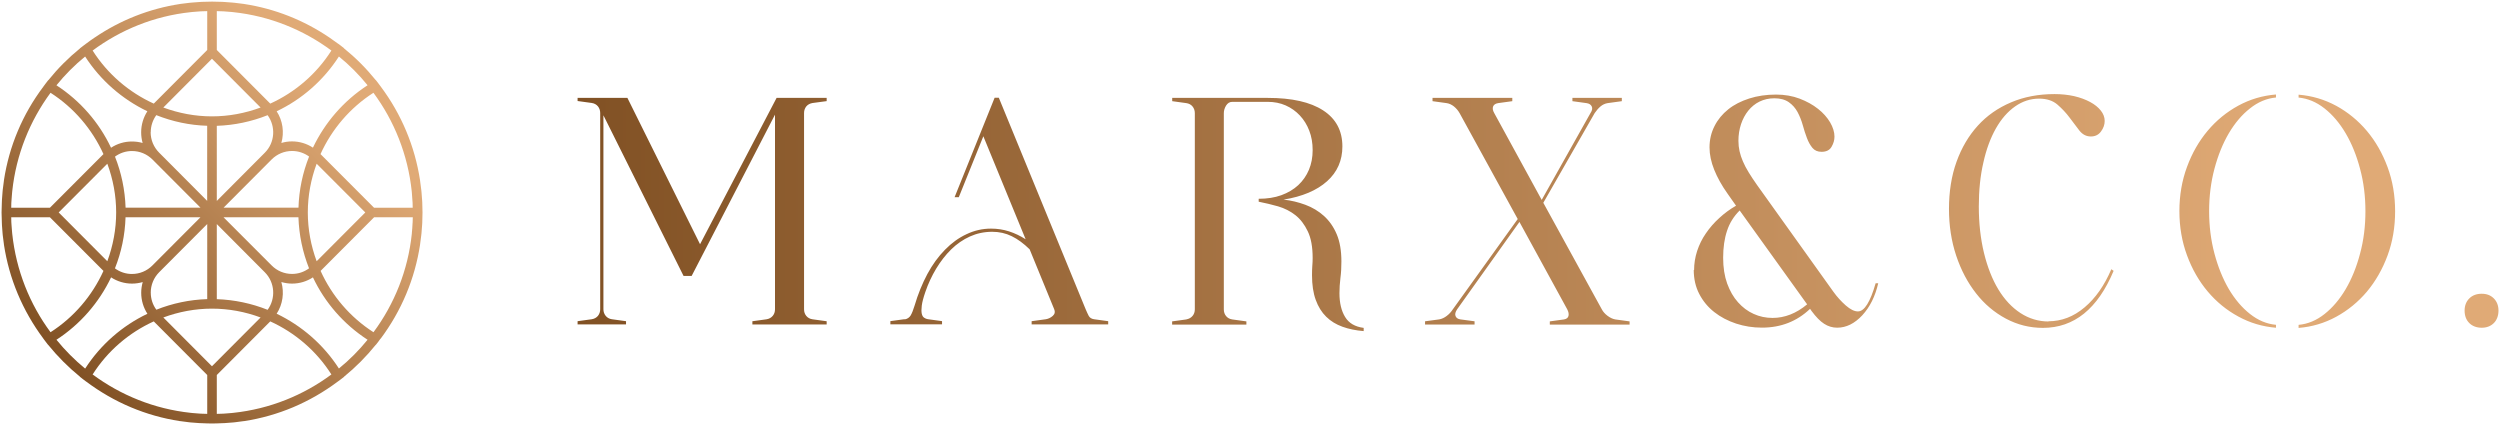 <?xml version="1.0" encoding="UTF-8"?>
<svg xmlns="http://www.w3.org/2000/svg" xmlns:xlink="http://www.w3.org/1999/xlink" width="200px" height="34px" viewBox="0 0 200 34" version="1.1">
<defs>
<linearGradient id="linear0" gradientUnits="userSpaceOnUse" x1="9.54" y1="55.47" x2="55.47" y2="9.54" gradientTransform="matrix(0.518,0,0,0.52,0.122,0.113)">
<stop offset="0" style="stop-color:rgb(50.588%,31.765%,14.118%);stop-opacity:1;"/>
<stop offset="0.89" style="stop-color:rgb(87.843%,66.667%,46.275%);stop-opacity:1;"/>
</linearGradient>
<linearGradient id="linear1" gradientUnits="userSpaceOnUse" x1="88.97" y1="32.5" x2="385.59" y2="32.5" gradientTransform="matrix(0.518,0,0,0.52,0.122,0.113)">
<stop offset="0" style="stop-color:rgb(50.588%,31.765%,14.118%);stop-opacity:1;"/>
<stop offset="0.89" style="stop-color:rgb(87.843%,66.667%,46.275%);stop-opacity:1;"/>
</linearGradient>
</defs>
<g id="surface1">
<path style=" stroke:none;fill-rule:nonzero;fill:url(#linear0);" d="M 30.449 27.098 C 32.121 24.859 33.191 22.297 33.605 19.574 C 33.605 19.57 33.605 19.562 33.605 19.559 C 33.641 19.309 33.672 19.055 33.703 18.801 C 33.707 18.754 33.711 18.703 33.719 18.656 C 33.738 18.43 33.754 18.215 33.77 17.992 C 33.77 17.93 33.773 17.875 33.781 17.816 C 33.789 17.547 33.801 17.273 33.801 17.004 C 33.801 16.734 33.789 16.457 33.781 16.188 C 33.781 16.129 33.773 16.074 33.77 16.016 C 33.758 15.793 33.738 15.57 33.719 15.348 C 33.719 15.305 33.707 15.25 33.703 15.203 C 33.676 14.949 33.645 14.695 33.605 14.445 C 33.605 14.441 33.605 14.438 33.605 14.43 C 33.191 11.711 32.121 9.145 30.449 6.91 C 30.391 6.832 30.34 6.754 30.277 6.68 L 30.07 6.41 L 30.059 6.41 C 29.305 5.477 28.453 4.621 27.516 3.863 L 27.516 3.852 C 27.516 3.852 27.254 3.645 27.254 3.645 C 27.18 3.59 27.109 3.535 27.035 3.484 C 27.023 3.477 27.02 3.473 27.008 3.469 C 26.797 3.309 26.582 3.156 26.367 3.012 C 24.301 1.609 21.984 0.695 19.539 0.32 C 19.523 0.32 19.508 0.32 19.492 0.312 C 19.254 0.277 19.016 0.246 18.77 0.223 C 18.715 0.215 18.652 0.211 18.594 0.207 C 18.387 0.184 18.18 0.168 17.973 0.16 C 17.906 0.16 17.84 0.148 17.773 0.148 C 17.504 0.137 17.238 0.129 16.969 0.129 C 16.699 0.129 16.43 0.137 16.164 0.148 C 16.098 0.148 16.031 0.16 15.965 0.16 C 15.758 0.168 15.551 0.184 15.344 0.207 C 15.285 0.211 15.223 0.215 15.168 0.223 C 14.922 0.246 14.684 0.277 14.445 0.312 C 14.43 0.312 14.414 0.312 14.398 0.32 C 11.953 0.695 9.641 1.602 7.57 3.008 C 7.57 3.008 7.566 3.008 7.562 3.012 C 7.344 3.156 7.133 3.309 6.922 3.469 C 6.914 3.473 6.902 3.484 6.891 3.488 C 6.82 3.539 6.746 3.594 6.676 3.652 L 6.406 3.859 L 6.406 3.867 C 5.473 4.625 4.621 5.48 3.867 6.418 L 3.855 6.418 C 3.855 6.418 3.648 6.688 3.648 6.688 C 3.594 6.758 3.543 6.836 3.484 6.91 C 3.484 6.91 3.48 6.918 3.473 6.926 C 1.801 9.145 0.73 11.699 0.316 14.414 C 0.316 14.43 0.316 14.445 0.312 14.461 C 0.277 14.699 0.246 14.941 0.219 15.184 C 0.215 15.242 0.211 15.305 0.203 15.359 C 0.184 15.57 0.168 15.777 0.156 15.988 C 0.156 16.055 0.148 16.125 0.148 16.191 C 0.137 16.461 0.125 16.727 0.125 16.996 C 0.125 17.266 0.137 17.539 0.148 17.801 C 0.148 17.871 0.156 17.938 0.156 18.008 C 0.168 18.215 0.184 18.426 0.203 18.637 C 0.211 18.691 0.215 18.754 0.219 18.812 C 0.246 19.055 0.277 19.293 0.312 19.531 C 0.312 19.547 0.312 19.562 0.316 19.578 C 0.73 22.297 1.801 24.848 3.465 27.082 C 3.465 27.086 3.473 27.09 3.473 27.098 C 3.531 27.168 3.582 27.246 3.641 27.32 L 3.848 27.59 L 3.855 27.59 C 4.613 28.523 5.465 29.379 6.398 30.137 L 6.398 30.148 C 6.398 30.148 6.664 30.355 6.664 30.355 C 6.738 30.41 6.812 30.465 6.887 30.523 C 6.891 30.523 6.898 30.531 6.902 30.531 C 9.133 32.203 11.68 33.27 14.383 33.688 C 14.398 33.688 14.414 33.688 14.43 33.691 C 14.668 33.727 14.906 33.758 15.152 33.785 C 15.207 33.789 15.27 33.793 15.328 33.801 C 15.535 33.82 15.742 33.836 15.953 33.848 C 16.02 33.848 16.09 33.855 16.156 33.855 C 16.426 33.867 16.688 33.879 16.957 33.879 C 17.23 33.879 17.496 33.867 17.762 33.855 C 17.828 33.855 17.895 33.848 17.965 33.848 C 18.172 33.836 18.383 33.82 18.59 33.801 C 18.648 33.793 18.707 33.789 18.766 33.785 C 19.008 33.758 19.25 33.727 19.488 33.691 C 19.504 33.691 19.52 33.691 19.535 33.688 C 22.242 33.27 24.785 32.199 27.02 30.527 C 27.02 30.527 27.023 30.527 27.027 30.523 C 27.102 30.465 27.18 30.41 27.254 30.355 L 27.523 30.148 L 27.523 30.137 C 28.453 29.379 29.305 28.523 30.059 27.586 L 30.07 27.586 C 30.07 27.586 30.277 27.32 30.277 27.32 C 30.336 27.246 30.391 27.168 30.441 27.09 Z M 33 17.93 C 32.992 18.145 32.977 18.363 32.953 18.578 C 32.953 18.621 32.945 18.66 32.945 18.703 C 32.641 21.629 31.547 24.328 29.879 26.578 C 28.004 25.375 26.547 23.66 25.648 21.672 L 29.926 17.383 L 33.023 17.383 C 33.023 17.512 33.023 17.641 33.012 17.77 C 33.012 17.824 33.008 17.875 33 17.93 Z M 21.41 24.785 C 20.125 24.273 18.75 23.98 17.344 23.934 L 17.344 17.926 L 21.188 21.785 C 22 22.602 22.07 23.883 21.41 24.785 Z M 18.668 33.027 C 18.617 33.031 18.562 33.035 18.512 33.043 C 18.309 33.062 18.113 33.078 17.91 33.09 C 17.852 33.09 17.781 33.098 17.719 33.098 C 17.598 33.105 17.469 33.105 17.344 33.109 L 17.344 30 L 21.621 25.711 C 23.602 26.613 25.316 28.074 26.512 29.957 C 24.273 31.621 21.586 32.715 18.668 33.027 Z M 16.012 33.09 C 15.809 33.078 15.605 33.062 15.41 33.043 C 15.359 33.043 15.309 33.031 15.254 33.027 C 12.336 32.715 9.656 31.617 7.41 29.957 C 8.605 28.074 10.32 26.613 12.301 25.711 L 16.578 30 L 16.578 33.109 C 16.457 33.109 16.324 33.109 16.203 33.098 C 16.141 33.098 16.074 33.094 16.012 33.09 Z M 12.059 23.418 C 12.059 22.801 12.297 22.219 12.734 21.777 L 16.578 17.922 L 16.578 23.93 C 15.172 23.973 13.793 24.266 12.508 24.777 C 12.219 24.387 12.062 23.914 12.062 23.414 Z M 0.98 18.711 C 0.977 18.66 0.969 18.609 0.965 18.555 C 0.945 18.352 0.93 18.156 0.918 17.953 C 0.918 17.891 0.906 17.824 0.906 17.762 C 0.902 17.637 0.902 17.508 0.898 17.383 L 3.996 17.383 L 8.277 21.672 C 7.375 23.66 5.918 25.375 4.043 26.578 C 2.379 24.332 1.293 21.637 0.98 18.711 Z M 0.918 16.047 C 0.93 15.844 0.945 15.641 0.965 15.445 C 0.965 15.391 0.977 15.34 0.98 15.289 C 1.293 12.363 2.387 9.672 4.043 7.422 C 5.918 8.625 7.375 10.34 8.277 12.328 L 3.996 16.617 L 0.898 16.617 C 0.898 16.492 0.898 16.363 0.906 16.238 C 0.906 16.176 0.914 16.109 0.918 16.047 Z M 4.695 16.996 L 8.586 13.098 C 9.043 14.332 9.293 15.652 9.293 16.996 C 9.293 18.344 9.043 19.66 8.586 20.898 Z M 12.059 10.578 C 12.059 10.078 12.219 9.605 12.504 9.211 C 13.789 9.723 15.168 10.02 16.574 10.062 L 16.574 16.07 L 12.73 12.211 C 12.297 11.777 12.051 11.195 12.051 10.57 Z M 15.254 0.973 C 15.309 0.969 15.359 0.965 15.406 0.957 C 15.605 0.938 15.809 0.922 16.012 0.91 C 16.074 0.91 16.133 0.902 16.203 0.902 C 16.324 0.895 16.457 0.895 16.578 0.891 L 16.578 4 L 12.301 8.289 C 10.32 7.387 8.605 5.926 7.41 4.043 C 9.656 2.379 12.336 1.281 15.254 0.973 Z M 17.91 0.91 C 18.113 0.922 18.316 0.938 18.516 0.957 C 18.57 0.957 18.621 0.969 18.668 0.973 C 21.586 1.285 24.27 2.383 26.512 4.043 C 25.316 5.926 23.602 7.387 21.621 8.289 L 17.344 4 L 17.344 0.891 C 17.469 0.891 17.598 0.891 17.719 0.902 C 17.781 0.902 17.852 0.906 17.91 0.91 Z M 21.188 12.215 L 17.344 16.074 L 17.344 10.066 C 18.75 10.02 20.125 9.727 21.41 9.215 C 22.07 10.117 22 11.402 21.188 12.215 Z M 23.875 16.613 L 17.887 16.613 L 21.73 12.758 C 22.164 12.324 22.746 12.078 23.367 12.078 C 23.863 12.078 24.336 12.238 24.727 12.523 C 24.215 13.812 23.922 15.195 23.879 16.605 Z M 16.957 29.301 L 13.066 25.398 C 14.301 24.941 15.617 24.691 16.957 24.691 C 18.301 24.691 19.617 24.941 20.848 25.398 Z M 16.957 4.699 L 20.848 8.602 C 19.617 9.059 18.301 9.309 16.957 9.309 C 15.617 9.309 14.301 9.059 13.066 8.602 Z M 16.035 16.613 L 10.047 16.613 C 10 15.199 9.711 13.816 9.199 12.531 C 9.594 12.238 10.062 12.082 10.559 12.082 C 11.18 12.082 11.758 12.324 12.199 12.762 L 16.043 16.617 Z M 10.047 17.383 L 16.035 17.383 L 12.191 21.238 C 11.758 21.672 11.18 21.918 10.555 21.918 C 10.059 21.918 9.586 21.758 9.195 21.469 C 9.707 20.184 10 18.801 10.043 17.387 Z M 17.887 17.383 L 23.875 17.383 C 23.922 18.797 24.211 20.176 24.723 21.465 C 24.328 21.758 23.859 21.914 23.363 21.914 C 22.746 21.914 22.164 21.672 21.727 21.23 L 17.879 17.379 Z M 24.625 16.996 C 24.625 15.648 24.875 14.332 25.332 13.098 L 29.223 16.996 L 25.332 20.898 C 24.875 19.66 24.625 18.344 24.625 16.996 Z M 32.938 15.297 C 32.938 15.34 32.949 15.379 32.949 15.422 C 32.969 15.637 32.984 15.848 32.996 16.07 C 32.996 16.121 33 16.172 33.008 16.23 C 33.012 16.359 33.012 16.488 33.016 16.617 L 29.922 16.617 L 25.641 12.328 C 26.543 10.34 28 8.625 29.875 7.422 C 31.539 9.672 32.629 12.371 32.938 15.297 Z M 29.406 6.82 C 27.496 8.059 25.992 9.801 25.035 11.812 C 24.543 11.488 23.961 11.312 23.363 11.312 C 23.066 11.312 22.781 11.355 22.508 11.438 C 22.75 10.594 22.625 9.66 22.133 8.902 C 24.145 7.949 25.879 6.434 27.113 4.52 C 27.953 5.203 28.723 5.977 29.406 6.82 Z M 6.809 4.52 C 8.043 6.434 9.785 7.941 11.789 8.902 C 11.469 9.398 11.293 9.98 11.293 10.582 C 11.293 10.875 11.332 11.164 11.41 11.438 C 11.137 11.359 10.848 11.32 10.555 11.32 C 9.949 11.32 9.375 11.496 8.883 11.82 C 7.93 9.801 6.422 8.062 4.516 6.824 C 5.199 5.98 5.969 5.207 6.809 4.523 Z M 4.516 27.18 C 6.426 25.941 7.93 24.199 8.887 22.188 C 9.379 22.512 9.961 22.688 10.559 22.688 C 10.855 22.688 11.141 22.645 11.418 22.566 C 11.34 22.84 11.297 23.129 11.297 23.422 C 11.297 24.031 11.473 24.609 11.793 25.102 C 9.785 26.059 8.047 27.57 6.812 29.488 C 5.977 28.801 5.203 28.027 4.52 27.184 Z M 27.113 29.48 C 25.879 27.566 24.137 26.059 22.133 25.098 C 22.625 24.34 22.75 23.406 22.508 22.562 C 22.781 22.641 23.066 22.688 23.363 22.688 C 23.969 22.688 24.543 22.512 25.035 22.188 C 25.988 24.203 27.496 25.941 29.406 27.18 C 28.723 28.023 27.953 28.797 27.113 29.48 Z M 27.113 29.48 "/>
<path style=" stroke:none;fill-rule:nonzero;fill:url(#linear1);" d="M 46.211 7.828 L 50.191 7.828 L 56.004 19.539 L 62.129 7.828 L 66.133 7.828 L 66.133 8.09 L 64.996 8.242 C 64.789 8.281 64.625 8.367 64.504 8.512 C 64.387 8.66 64.324 8.836 64.324 9.043 L 64.324 24.742 C 64.324 24.953 64.387 25.129 64.504 25.273 C 64.625 25.418 64.789 25.512 64.996 25.543 L 66.133 25.699 L 66.133 25.957 L 60.191 25.957 L 60.191 25.699 L 61.324 25.543 C 61.531 25.508 61.691 25.418 61.816 25.273 C 61.938 25.129 62 24.953 62 24.742 L 62 9.172 L 55.332 22.074 L 54.684 22.074 L 48.273 9.223 L 48.273 24.738 C 48.273 24.945 48.336 25.121 48.457 25.27 C 48.574 25.414 48.738 25.508 48.945 25.539 L 50.082 25.695 L 50.082 25.953 L 46.207 25.953 L 46.207 25.695 L 47.344 25.539 C 47.551 25.504 47.711 25.414 47.836 25.27 C 47.953 25.121 48.016 24.945 48.016 24.738 L 48.016 9.039 C 48.016 8.832 47.953 8.656 47.836 8.508 C 47.715 8.363 47.551 8.27 47.344 8.238 L 46.207 8.082 L 46.207 7.82 Z M 72.383 25.551 C 72.59 25.512 72.746 25.406 72.852 25.238 C 72.953 25.066 73.059 24.805 73.164 24.457 C 73.438 23.527 73.785 22.68 74.191 21.918 C 74.602 21.156 75.074 20.512 75.602 19.977 C 76.125 19.441 76.699 19.023 77.324 18.734 C 77.945 18.438 78.598 18.289 79.285 18.289 C 79.785 18.289 80.266 18.363 80.719 18.508 C 81.176 18.656 81.621 18.867 82.051 19.141 L 78.668 10.902 L 76.703 15.777 L 76.367 15.777 L 79.57 7.82 L 79.906 7.82 L 86.852 24.738 C 86.941 24.945 87.02 25.121 87.098 25.27 C 87.176 25.414 87.316 25.508 87.523 25.539 L 88.656 25.695 L 88.656 25.953 L 82.531 25.953 L 82.531 25.695 L 83.668 25.539 C 83.875 25.504 84.062 25.414 84.223 25.27 C 84.387 25.121 84.426 24.945 84.336 24.738 L 82.371 19.945 C 81.891 19.477 81.414 19.125 80.938 18.895 C 80.461 18.66 79.945 18.543 79.375 18.543 C 78.734 18.543 78.141 18.672 77.594 18.918 C 77.043 19.168 76.539 19.516 76.094 19.953 C 75.645 20.395 75.246 20.91 74.891 21.496 C 74.539 22.082 74.25 22.707 74.027 23.359 C 73.871 23.812 73.777 24.172 73.742 24.449 C 73.707 24.723 73.707 24.941 73.742 25.098 C 73.777 25.254 73.84 25.359 73.934 25.418 C 74.027 25.484 74.125 25.52 74.23 25.535 L 75.363 25.691 L 75.363 25.949 L 71.23 25.949 L 71.23 25.691 L 72.363 25.535 Z M 94.91 25.551 C 95.117 25.512 95.277 25.422 95.402 25.277 C 95.523 25.133 95.586 24.957 95.586 24.746 L 95.586 9.047 C 95.586 8.84 95.523 8.664 95.402 8.516 C 95.285 8.371 95.117 8.281 94.91 8.25 L 93.777 8.094 L 93.777 7.832 L 101.422 7.832 C 103.352 7.832 104.824 8.164 105.852 8.832 C 106.875 9.496 107.391 10.457 107.391 11.719 C 107.391 12.84 106.98 13.773 106.16 14.504 C 105.344 15.234 104.184 15.727 102.684 15.969 C 103.289 16.035 103.871 16.176 104.43 16.383 C 104.988 16.59 105.488 16.891 105.918 17.277 C 106.348 17.668 106.691 18.156 106.938 18.742 C 107.188 19.332 107.312 20.059 107.312 20.918 C 107.312 21.387 107.289 21.828 107.234 22.238 C 107.184 22.656 107.156 23.062 107.156 23.453 C 107.156 24.234 107.309 24.871 107.609 25.359 C 107.91 25.855 108.406 26.141 109.094 26.23 L 109.094 26.488 C 108.473 26.438 107.91 26.324 107.402 26.141 C 106.891 25.957 106.457 25.695 106.094 25.336 C 105.734 24.984 105.453 24.531 105.258 23.988 C 105.059 23.445 104.961 22.785 104.961 22.012 C 104.961 21.738 104.969 21.492 104.984 21.273 C 105.004 21.055 105.012 20.848 105.012 20.641 C 105.012 19.754 104.883 19.043 104.621 18.504 C 104.363 17.961 104.031 17.527 103.629 17.211 C 103.227 16.895 102.762 16.66 102.246 16.508 C 101.727 16.363 101.215 16.238 100.695 16.137 L 100.695 15.902 C 101.371 15.902 101.973 15.809 102.504 15.617 C 103.039 15.422 103.488 15.156 103.863 14.809 C 104.234 14.461 104.516 14.055 104.715 13.582 C 104.914 13.105 105.012 12.582 105.012 12.012 C 105.012 11.438 104.922 10.922 104.742 10.457 C 104.562 9.988 104.312 9.582 103.992 9.242 C 103.672 8.898 103.293 8.629 102.855 8.434 C 102.418 8.242 101.941 8.148 101.422 8.148 L 98.578 8.148 C 98.371 8.148 98.211 8.25 98.086 8.445 C 97.965 8.645 97.906 8.848 97.906 9.055 L 97.906 24.754 C 97.906 24.961 97.965 25.137 98.086 25.285 C 98.203 25.43 98.371 25.523 98.578 25.555 L 99.711 25.711 L 99.711 25.969 L 93.77 25.969 L 93.77 25.711 L 94.902 25.555 Z M 114.004 25.965 L 114.004 25.703 L 115.141 25.551 C 115.348 25.512 115.543 25.422 115.734 25.277 C 115.926 25.133 116.09 24.957 116.227 24.746 L 121.418 17.523 L 116.766 9.047 C 116.648 8.84 116.496 8.664 116.316 8.516 C 116.133 8.371 115.941 8.281 115.734 8.25 L 114.602 8.094 L 114.602 7.832 L 120.984 7.832 L 120.984 8.094 L 119.848 8.25 C 119.641 8.285 119.508 8.371 119.449 8.516 C 119.391 8.664 119.422 8.84 119.539 9.047 L 123.336 15.992 L 127.238 9.047 C 127.379 8.84 127.41 8.664 127.34 8.516 C 127.273 8.371 127.133 8.281 126.926 8.25 L 125.793 8.094 L 125.793 7.832 L 129.746 7.832 L 129.746 8.094 L 128.609 8.25 C 128.402 8.285 128.211 8.371 128.039 8.516 C 127.867 8.664 127.715 8.84 127.574 9.047 L 123.465 16.223 L 128.145 24.746 C 128.246 24.941 128.402 25.113 128.609 25.27 C 128.816 25.422 129.023 25.52 129.23 25.555 L 130.367 25.711 L 130.367 25.969 L 123.984 25.969 L 123.984 25.711 L 125.117 25.555 C 125.324 25.52 125.445 25.422 125.48 25.27 C 125.516 25.113 125.48 24.941 125.379 24.746 L 121.555 17.754 L 116.57 24.746 C 116.43 24.957 116.387 25.133 116.441 25.277 C 116.492 25.422 116.621 25.52 116.828 25.551 L 117.965 25.703 L 117.965 25.965 Z M 135.527 21.609 C 135.527 21.094 135.609 20.582 135.77 20.082 C 135.934 19.586 136.164 19.109 136.469 18.672 C 136.77 18.23 137.129 17.816 137.543 17.441 C 137.957 17.059 138.398 16.734 138.883 16.457 L 138.207 15.496 C 137.742 14.844 137.387 14.203 137.137 13.582 C 136.887 12.957 136.762 12.363 136.762 11.793 C 136.762 11.168 136.898 10.602 137.164 10.082 C 137.426 9.562 137.793 9.121 138.262 8.746 C 138.727 8.371 139.289 8.09 139.941 7.879 C 140.59 7.672 141.309 7.566 142.086 7.566 C 142.773 7.566 143.402 7.676 143.969 7.891 C 144.539 8.109 145.027 8.379 145.441 8.707 C 145.855 9.031 146.176 9.398 146.41 9.789 C 146.641 10.188 146.758 10.57 146.758 10.93 C 146.758 11.207 146.68 11.48 146.523 11.746 C 146.367 12.016 146.098 12.145 145.723 12.145 C 145.41 12.145 145.172 12.039 144.996 11.832 C 144.824 11.625 144.672 11.359 144.555 11.043 C 144.434 10.723 144.32 10.379 144.219 10.004 C 144.113 9.629 143.977 9.289 143.805 8.965 C 143.633 8.648 143.402 8.383 143.105 8.176 C 142.809 7.969 142.426 7.863 141.945 7.863 C 141.516 7.863 141.121 7.953 140.766 8.125 C 140.414 8.297 140.117 8.539 139.863 8.852 C 139.613 9.16 139.418 9.527 139.281 9.938 C 139.145 10.352 139.074 10.793 139.074 11.258 C 139.074 11.551 139.105 11.832 139.164 12.098 C 139.227 12.371 139.312 12.637 139.434 12.914 C 139.551 13.191 139.707 13.484 139.898 13.797 C 140.09 14.109 140.312 14.445 140.57 14.809 L 146.668 23.336 C 146.965 23.75 147.297 24.113 147.664 24.438 C 148.031 24.758 148.355 24.914 148.633 24.914 C 149.152 24.914 149.621 24.16 150.051 22.66 L 150.258 22.66 C 150.016 23.715 149.59 24.566 148.98 25.227 C 148.367 25.883 147.699 26.215 146.977 26.215 C 146.594 26.215 146.25 26.109 145.93 25.902 C 145.605 25.695 145.281 25.355 144.934 24.891 L 144.805 24.707 C 143.754 25.711 142.469 26.211 140.957 26.211 C 140.23 26.211 139.543 26.102 138.887 25.887 C 138.234 25.668 137.648 25.367 137.145 24.969 C 136.633 24.57 136.234 24.082 135.941 23.516 C 135.645 22.949 135.5 22.305 135.5 21.598 Z M 139.168 16.844 C 138.699 17.309 138.363 17.848 138.164 18.461 C 137.957 19.074 137.852 19.797 137.852 20.625 C 137.852 21.402 137.961 22.09 138.172 22.68 C 138.391 23.277 138.676 23.777 139.039 24.18 C 139.402 24.586 139.816 24.902 140.293 25.113 C 140.762 25.328 141.273 25.434 141.805 25.434 C 142.781 25.434 143.707 25.07 144.57 24.348 L 139.172 16.836 Z M 163.867 25.703 C 164.918 25.703 165.883 25.336 166.762 24.594 C 167.645 23.852 168.355 22.832 168.906 21.539 L 169.09 21.668 C 167.816 24.707 165.93 26.23 163.434 26.23 C 162.383 26.23 161.398 25.984 160.473 25.492 C 159.555 25 158.754 24.328 158.086 23.469 C 157.414 22.613 156.883 21.609 156.496 20.453 C 156.109 19.293 155.918 18.043 155.918 16.699 C 155.918 15.348 156.117 14.062 156.523 12.941 C 156.926 11.82 157.496 10.855 158.227 10.051 C 158.957 9.246 159.844 8.629 160.887 8.188 C 161.93 7.742 163.094 7.527 164.363 7.527 C 164.914 7.527 165.438 7.582 165.93 7.691 C 166.422 7.805 166.848 7.965 167.211 8.16 C 167.574 8.355 167.859 8.586 168.066 8.848 C 168.27 9.105 168.375 9.383 168.375 9.676 C 168.375 9.973 168.277 10.254 168.078 10.52 C 167.883 10.789 167.609 10.918 167.27 10.918 C 166.902 10.918 166.598 10.758 166.348 10.441 C 166.102 10.117 165.836 9.773 165.562 9.402 C 165.289 9.031 164.961 8.688 164.594 8.367 C 164.227 8.051 163.738 7.891 163.133 7.891 C 162.441 7.891 161.801 8.098 161.211 8.512 C 160.613 8.93 160.102 9.516 159.672 10.273 C 159.242 11.031 158.902 11.949 158.668 13.008 C 158.422 14.066 158.305 15.242 158.305 16.52 C 158.305 17.863 158.445 19.105 158.719 20.238 C 158.996 21.371 159.379 22.344 159.867 23.152 C 160.359 23.965 160.953 24.598 161.641 25.047 C 162.328 25.492 163.082 25.719 163.891 25.719 Z M 182.078 7.801 C 181.34 7.867 180.641 8.16 180 8.672 C 179.355 9.176 178.789 9.844 178.305 10.664 C 177.824 11.484 177.441 12.43 177.156 13.5 C 176.871 14.57 176.73 15.703 176.73 16.895 C 176.73 18.082 176.871 19.219 177.156 20.285 C 177.441 21.355 177.824 22.301 178.305 23.125 C 178.789 23.941 179.355 24.609 180 25.117 C 180.648 25.629 181.34 25.918 182.078 25.984 L 182.078 26.219 C 181.012 26.133 180.004 25.836 179.07 25.324 C 178.129 24.816 177.312 24.145 176.613 23.316 C 175.914 22.484 175.363 21.523 174.961 20.426 C 174.555 19.332 174.352 18.152 174.352 16.891 C 174.352 15.625 174.555 14.445 174.961 13.352 C 175.363 12.254 175.914 11.293 176.613 10.461 C 177.312 9.629 178.125 8.965 179.07 8.449 C 180.004 7.941 181.012 7.645 182.078 7.559 Z M 183.887 25.988 C 184.625 25.922 185.32 25.633 185.965 25.121 C 186.609 24.613 187.172 23.949 187.656 23.129 C 188.141 22.305 188.523 21.363 188.805 20.289 C 189.094 19.223 189.234 18.09 189.234 16.898 C 189.234 15.711 189.094 14.574 188.805 13.504 C 188.523 12.438 188.141 11.488 187.656 10.668 C 187.176 9.852 186.609 9.184 185.965 8.676 C 185.316 8.164 184.625 7.875 183.887 7.805 L 183.887 7.574 C 184.953 7.66 185.957 7.957 186.898 8.465 C 187.832 8.977 188.652 9.645 189.352 10.477 C 190.051 11.309 190.598 12.27 191.004 13.367 C 191.41 14.461 191.609 15.641 191.609 16.902 C 191.609 18.168 191.41 19.348 191.004 20.441 C 190.598 21.539 190.047 22.5 189.352 23.332 C 188.652 24.16 187.832 24.828 186.898 25.34 C 185.957 25.852 184.953 26.148 183.887 26.234 Z M 197.168 24.848 C 197.168 24.453 197.293 24.125 197.543 23.875 C 197.789 23.629 198.121 23.5 198.535 23.5 C 198.953 23.5 199.258 23.629 199.508 23.875 C 199.754 24.125 199.879 24.453 199.879 24.848 C 199.879 25.242 199.754 25.598 199.508 25.844 C 199.258 26.094 198.93 26.219 198.535 26.219 C 198.145 26.219 197.789 26.094 197.543 25.844 C 197.293 25.598 197.168 25.262 197.168 24.848 Z M 197.168 24.848 "/>
</g>
</svg>
